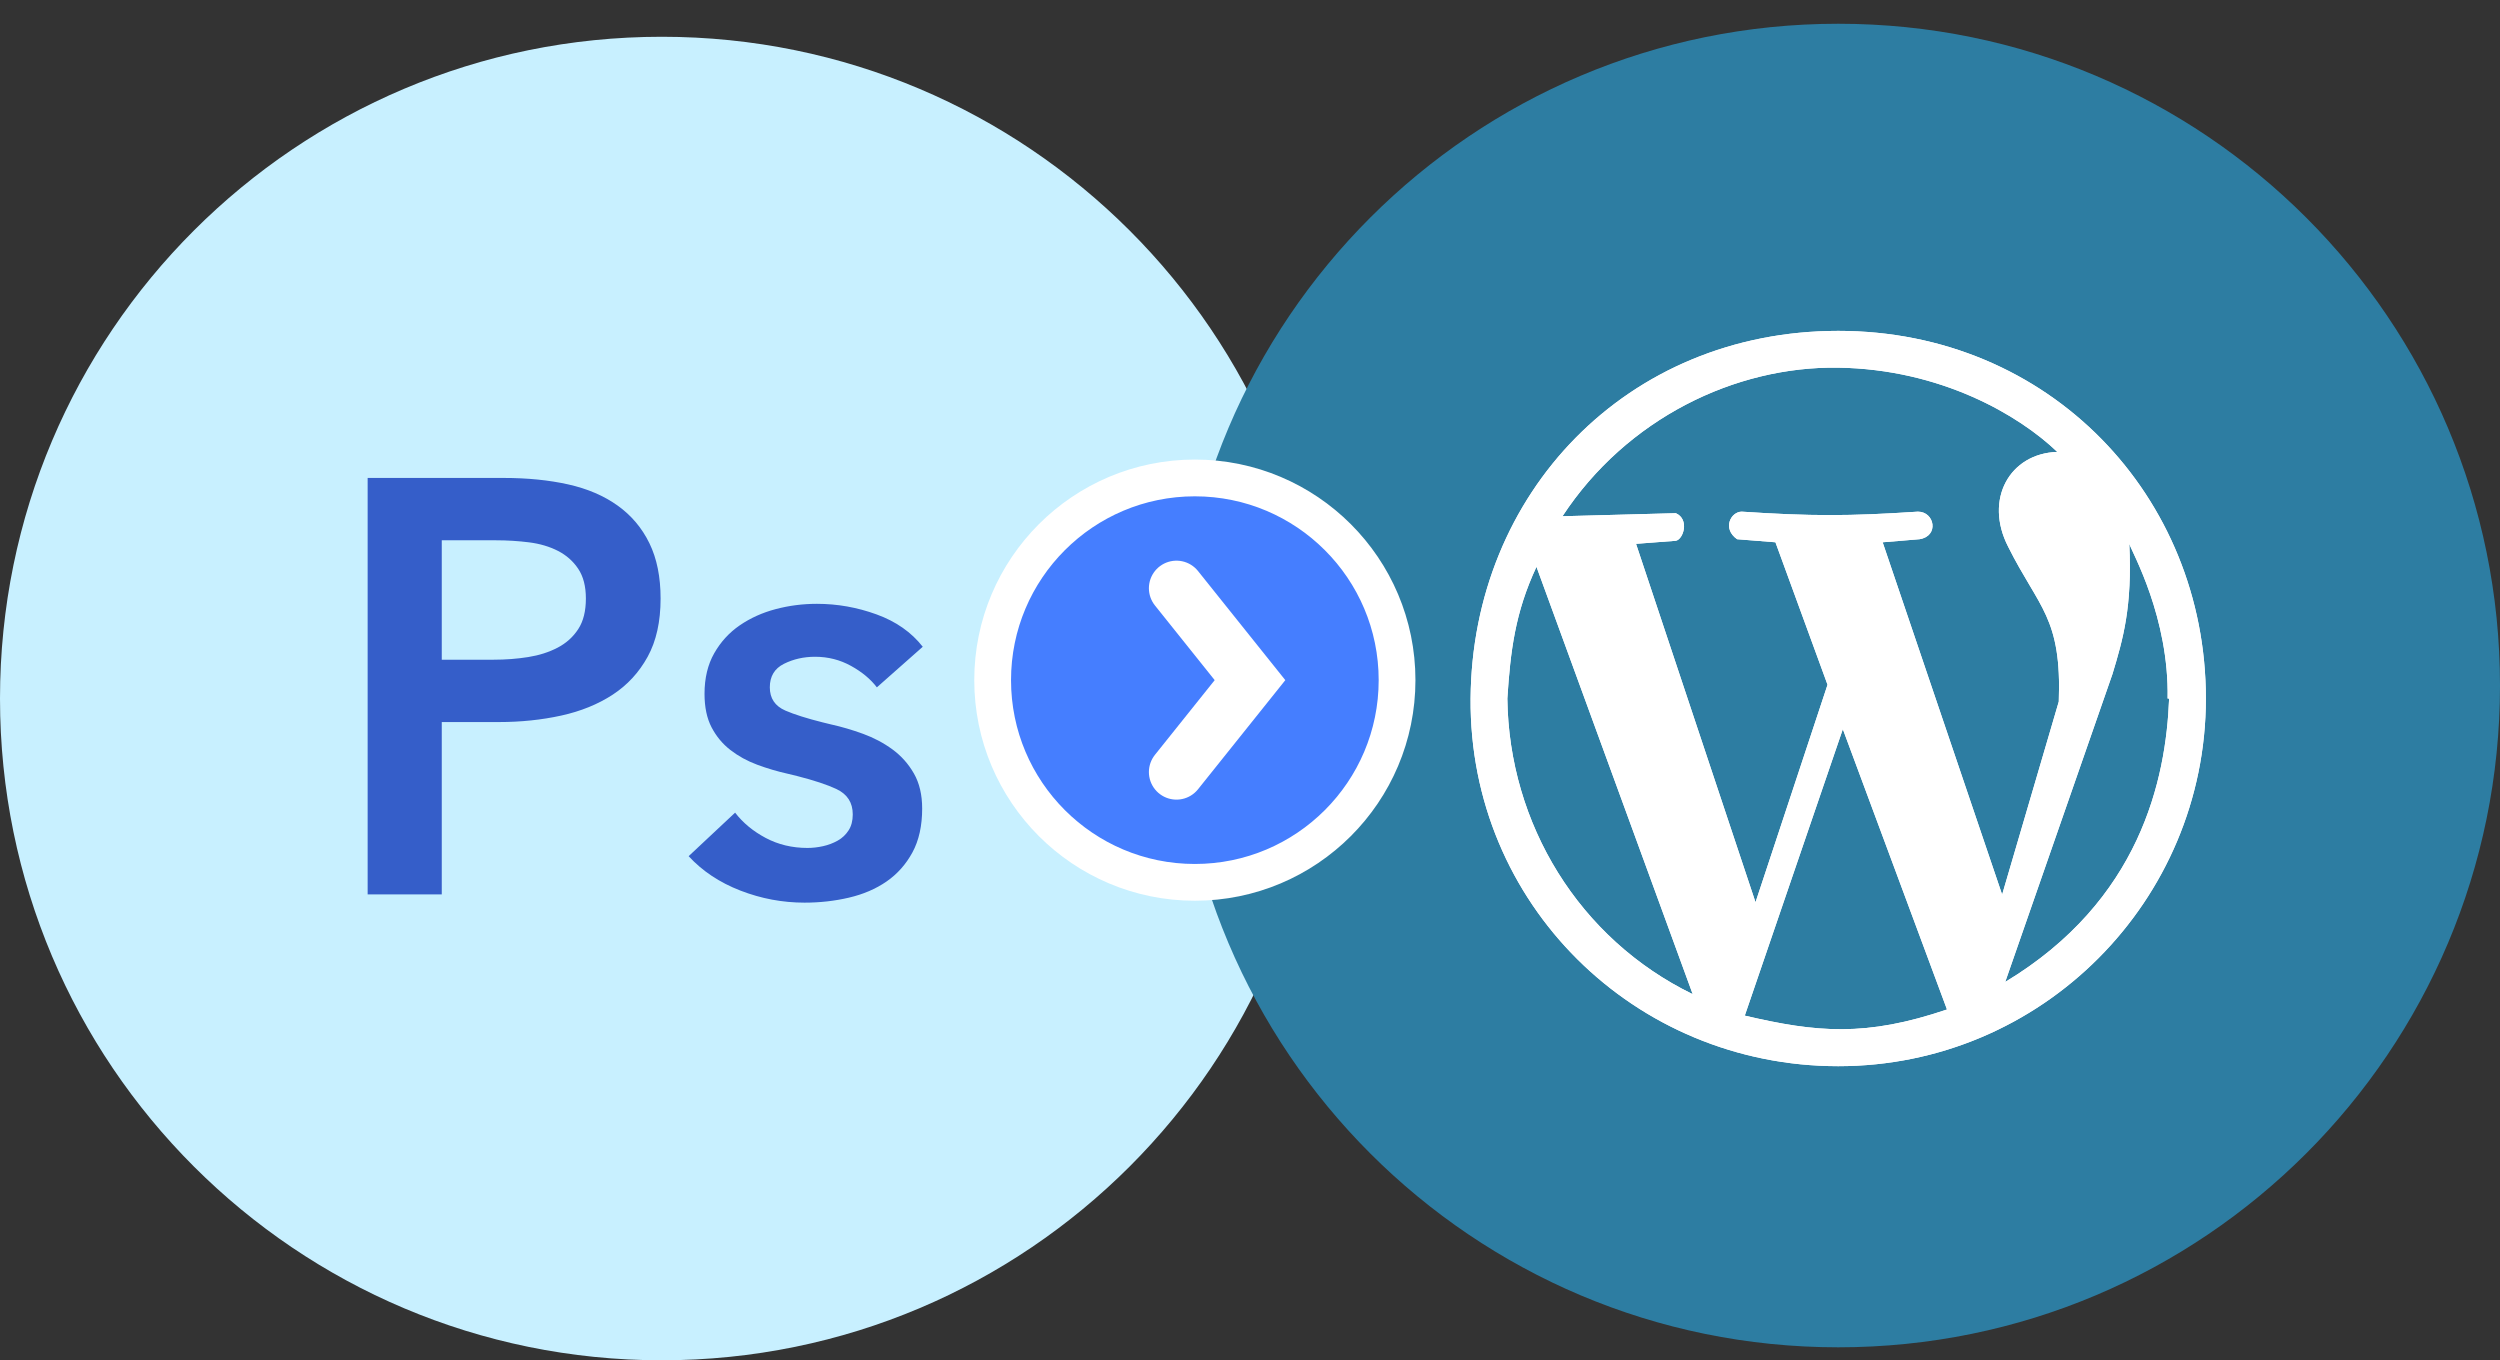 <?xml version="1.0" encoding="UTF-8"?>
<svg width="68px" height="37px" viewBox="0 0 68 37" version="1.1" xmlns="http://www.w3.org/2000/svg" xmlns:xlink="http://www.w3.org/1999/xlink">
    <rect x="0" y="0" width="68" height="37" fill="#333333" stroke="none"/>
    <!-- Generator: Sketch 58 (84663) - https://sketch.com -->
    <title>psd-to-wordpress</title>
    <desc>Created with Sketch.</desc>
    <g id="Page-1" stroke="none" stroke-width="1" fill="none" fill-rule="evenodd">
        <g id="psd-to-wordpress">
            <g id="Group" transform="translate(0, 1)" fill="#C8F0FF" fill-rule="nonzero">
                <path d="M36,18 C36,8.059 27.941,0 18,0 C8.059,0 0,8.059 0,18 C0,27.941 8.059,36 18,36 C27.941,36 36,27.941 36,18 Z" id="Path"></path>
            </g>
            <g id="Group" transform="translate(32, 0)" fill="#2D7DA2" fill-rule="nonzero">
                <path d="M36,18.646 C36,8.705 27.941,0.646 18,0.646 C8.059,0.646 0,8.705 0,18.646 C0,28.588 8.059,36.647 18,36.647 C27.941,36.647 36,28.588 36,18.646 Z" id="Path"></path>
            </g>
            <g id="wordpress" transform="translate(40, 9)" fill="#FFFFFF" fill-rule="nonzero">
                <path d="M10,20 C4.458,20 -0.042,15.583 0,10 C0.042,4.417 4.25,0 10,0 C15.75,0 20,4.5 20,10 C20,15.5 15.542,20 10,20 Z M12.958,18.458 L10.125,10.833 L7.458,18.625 C9.417,19.084 10.75,19.208 12.958,18.458 Z M6.042,18.042 L1.792,6.417 C1.208,7.667 1.084,8.709 1,10 C1.042,13.416 2.958,16.541 6.042,18.042 L6.042,18.042 Z M18.959,10 C19,7.792 18,6.042 17.917,5.792 C18,7.5 17.75,8.375 17.459,9.334 L14.542,17.709 C18.209,15.5 18.916,12.208 19,10 L18.959,10 Z M9.709,9.625 L8.292,5.75 L7.25,5.667 C6.834,5.375 7.083,4.917 7.375,4.917 C9.25,5.042 10.292,5.042 12.167,4.917 C12.625,4.917 12.75,5.584 12.208,5.667 L11.208,5.75 L14.458,15.333 L15.999,10.083 C16.083,7.792 15.457,7.542 14.624,5.875 C13.958,4.583 14.666,3.333 15.958,3.292 C14.916,2.292 12.791,1.042 9.999,1 C7.208,0.958 4.249,2.375 2.499,5.042 L5.583,4.959 C5.958,5.125 5.791,5.667 5.583,5.709 L4.5,5.792 L7.75,15.542 L9.709,9.625 Z" id="Shape"></path>
                <path d="M10,20 C4.458,20 -0.042,15.583 0,10 C0.042,4.417 4.25,0 10,0 C15.75,0 20,4.5 20,10 C20,15.5 15.542,20 10,20 Z M12.958,18.458 L10.125,10.833 L7.458,18.625 C9.417,19.084 10.75,19.208 12.958,18.458 Z M6.042,18.042 L1.792,6.417 C1.208,7.667 1.084,8.709 1,10 C1.042,13.416 2.958,16.541 6.042,18.042 L6.042,18.042 Z M18.959,10 C19,7.792 18,6.042 17.917,5.792 C18,7.5 17.75,8.375 17.459,9.334 L14.542,17.709 C18.209,15.5 18.916,12.208 19,10 L18.959,10 Z M9.709,9.625 L8.292,5.75 L7.25,5.667 C6.834,5.375 7.083,4.917 7.375,4.917 C9.25,5.042 10.292,5.042 12.167,4.917 C12.625,4.917 12.75,5.584 12.208,5.667 L11.208,5.75 L14.458,15.333 L15.999,10.083 C16.083,7.792 15.457,7.542 14.624,5.875 C13.958,4.583 14.666,3.333 15.958,3.292 C14.916,2.292 12.791,1.042 9.999,1 C7.208,0.958 4.249,2.375 2.499,5.042 L5.583,4.959 C5.958,5.125 5.791,5.667 5.583,5.709 L4.5,5.792 L7.75,15.542 L9.709,9.625 Z" id="Shape"></path>
            </g>
            <g id="Group-2" transform="translate(27, 13)" stroke="#FFFFFF">
                <circle id="Oval" fill="#457EFF" fill-rule="nonzero" cx="5.5" cy="5.5" r="5.5"></circle>
                <polyline id="Path" stroke-width="1.5" stroke-linecap="round" points="5 3 7 5.5 5 8"></polyline>
            </g>
            <path d="M10,13 L13.696,13 C14.347,13 14.933,13.059 15.456,13.176 C15.979,13.293 16.427,13.485 16.8,13.752 C17.173,14.019 17.461,14.36 17.664,14.776 C17.867,15.192 17.968,15.693 17.968,16.28 C17.968,16.909 17.851,17.437 17.616,17.864 C17.381,18.291 17.064,18.635 16.664,18.896 C16.264,19.157 15.797,19.347 15.264,19.464 C14.731,19.581 14.165,19.64 13.568,19.64 L12.016,19.64 L12.016,24.328 L10,24.328 L10,13 Z M13.424,17.944 C13.755,17.944 14.069,17.92 14.368,17.872 C14.667,17.824 14.933,17.739 15.168,17.616 C15.403,17.493 15.589,17.325 15.728,17.112 C15.867,16.899 15.936,16.621 15.936,16.28 C15.936,15.949 15.867,15.68 15.728,15.472 C15.589,15.264 15.405,15.101 15.176,14.984 C14.947,14.867 14.685,14.789 14.392,14.752 C14.099,14.715 13.797,14.696 13.488,14.696 L12.016,14.696 L12.016,17.944 L13.424,17.944 Z M23.851,18.696 C23.68,18.472 23.446,18.277 23.147,18.112 C22.848,17.947 22.523,17.864 22.171,17.864 C21.862,17.864 21.579,17.928 21.323,18.056 C21.067,18.184 20.939,18.397 20.939,18.696 C20.939,18.995 21.08,19.205 21.363,19.328 C21.605,19.433 21.944,19.54 22.378,19.649 L22.603,19.704 C22.891,19.768 23.182,19.853 23.475,19.96 C23.768,20.067 24.035,20.208 24.275,20.384 C24.515,20.56 24.71,20.779 24.859,21.04 C25.008,21.301 25.083,21.619 25.083,21.992 C25.083,22.461 24.995,22.859 24.819,23.184 C24.643,23.509 24.408,23.773 24.115,23.976 C23.822,24.179 23.48,24.325 23.091,24.416 C22.702,24.507 22.299,24.552 21.883,24.552 C21.286,24.552 20.704,24.443 20.139,24.224 C19.574,24.005 19.104,23.693 18.731,23.288 L19.995,22.104 C20.208,22.381 20.486,22.611 20.827,22.792 C21.168,22.973 21.547,23.064 21.963,23.064 C22.102,23.064 22.243,23.048 22.387,23.016 C22.531,22.984 22.664,22.933 22.787,22.864 C22.91,22.795 23.008,22.701 23.083,22.584 C23.158,22.467 23.195,22.323 23.195,22.152 C23.195,21.832 23.048,21.603 22.755,21.464 C22.504,21.345 22.144,21.226 21.678,21.107 L21.435,21.048 C21.147,20.984 20.867,20.901 20.595,20.8 C20.323,20.699 20.08,20.565 19.867,20.4 C19.654,20.235 19.483,20.029 19.355,19.784 C19.227,19.539 19.163,19.235 19.163,18.872 C19.163,18.445 19.251,18.077 19.427,17.768 C19.603,17.459 19.835,17.205 20.123,17.008 C20.411,16.811 20.736,16.664 21.099,16.568 C21.462,16.472 21.835,16.424 22.219,16.424 C22.774,16.424 23.315,16.52 23.843,16.712 C24.371,16.904 24.79,17.197 25.099,17.592 L23.851,18.696 Z" id="Ps" fill="#355EC9" fill-rule="nonzero"></path>
        </g>
    </g>
</svg>